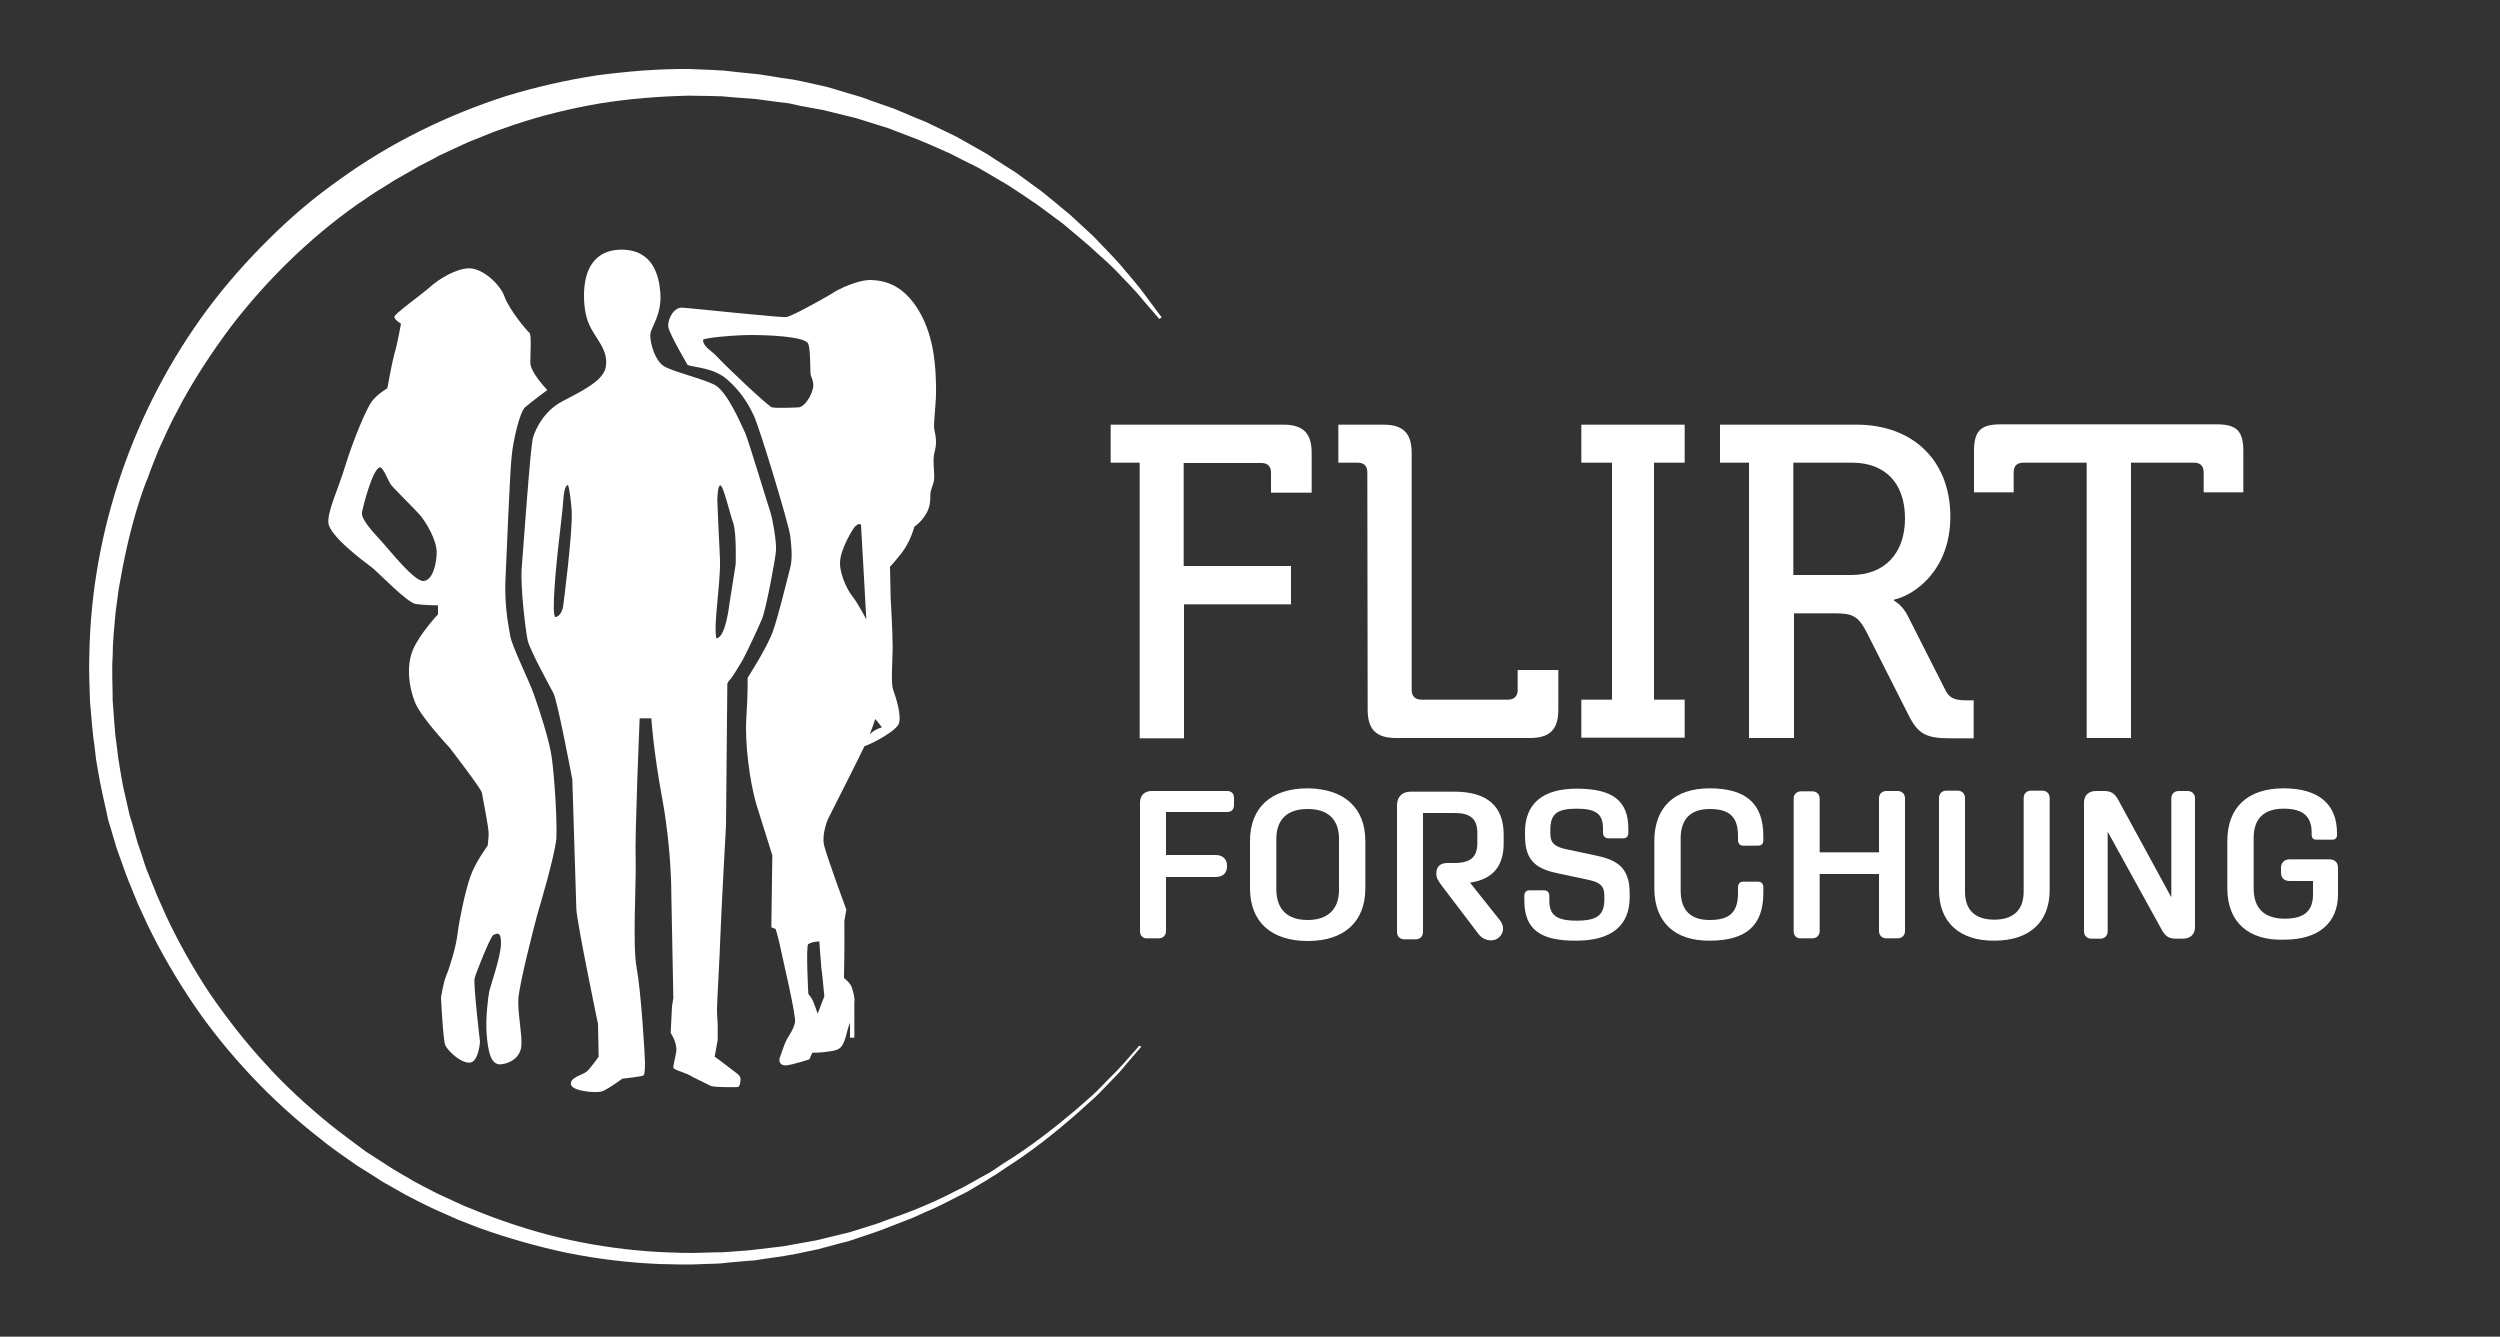 <svg width="447" height="239" viewBox="0 0 447 239" fill="none" xmlns="http://www.w3.org/2000/svg">
<rect x="0" y="0" width="447" height="239" fill="#333333" stroke="none"/>
<path d="M203.772 82.725H198.587V75.93H229.46C233.036 75.93 234.526 77.48 234.526 80.996V88.089H227.255V84.513C227.255 83.321 226.599 82.784 225.526 82.784H211.64V101.201H230.831V108.055H211.699V132.014H203.772V82.725Z" fill="white"/>
<path d="M244.479 84.453C244.479 83.261 243.824 82.725 242.751 82.725H239.294V75.93H247.34C250.916 75.93 252.406 77.48 252.406 80.996V123.372C252.406 124.504 253.062 125.1 254.134 125.1H269.63C270.763 125.1 271.359 124.445 271.359 123.372V119.796H278.63V126.888C278.63 130.464 277.08 131.954 273.564 131.954H249.605C246.029 131.954 244.539 130.405 244.539 126.888L244.479 84.453Z" fill="white"/>
<path d="M282.742 125.1H288.226V82.725H282.742V75.93H301.218V82.725H295.735V125.1H301.218V131.895H282.742V125.1Z" fill="white"/>
<path d="M312.721 82.725H307.536V75.93H331.972C341.806 75.93 348.72 82.129 348.72 92.38C348.72 101.737 342.581 106.326 338.647 107.22V107.399C338.647 107.399 340.077 108.114 341.031 109.962L347.826 123.372C348.6 125.041 349.911 125.22 351.819 125.22H352.892V132.014H348.958C344.547 132.014 342.998 131.418 341.21 127.782L333.581 112.704C332.151 110.081 331.078 109.664 328.038 109.664H320.767V131.954H312.721V82.725ZM331.018 102.81C337.038 102.81 340.614 98.876 340.614 92.678C340.614 86.36 337.038 82.725 331.138 82.725H320.648V102.81H331.018Z" fill="white"/>
<path d="M373.036 82.725H361.772C360.64 82.725 360.044 83.321 360.044 84.453V88.029H352.951V80.639C352.951 77.063 354.143 75.871 357.719 75.871H396.34C399.916 75.871 401.108 77.063 401.108 80.639V88.029H394.016V84.453C394.016 83.261 393.36 82.725 392.287 82.725H381.023V131.954H373.096V82.725H373.036Z" fill="white"/>
<path d="M203.832 166.522V143.517C203.832 142.265 204.607 141.431 205.918 141.431H219.388C220.222 141.431 220.639 141.908 220.639 142.682V143.934C220.639 144.768 220.162 145.186 219.388 145.186H208.481V152.874H217.361C218.553 152.874 219.388 153.589 219.388 154.722V154.96C219.388 156.152 218.553 156.808 217.361 156.808H208.481V166.463C208.481 167.238 207.944 167.774 207.17 167.774H205.143C204.368 167.834 203.832 167.297 203.832 166.522Z" fill="white"/>
<path d="M244.122 150.371V158.834C244.122 164.794 240.367 168.251 233.811 168.251C227.255 168.251 223.5 164.794 223.5 158.834V150.371C223.5 144.411 227.255 140.954 233.811 140.954C240.367 141.014 244.122 144.47 244.122 150.371ZM233.811 164.496C237.387 164.496 239.413 162.589 239.413 159.132V150.013C239.413 146.556 237.506 144.649 233.811 144.649C230.116 144.649 228.208 146.556 228.208 150.013V159.132C228.268 162.589 230.175 164.496 233.811 164.496Z" fill="white"/>
<path d="M264.445 167.118L257.83 158.417C257.114 157.463 256.817 156.927 256.817 156.271V156.152C256.817 154.96 257.532 154.304 258.783 154.304H260.035C262.955 154.304 264.147 153.232 264.147 150.728V148.94C264.147 146.378 262.896 145.364 260.035 145.364H254.433V166.642C254.433 167.416 253.896 167.953 253.121 167.953H251.095C250.32 167.953 249.784 167.416 249.784 166.642V143.994C249.784 142.444 250.737 141.55 252.227 141.55H260.035C265.876 141.55 268.856 144.113 268.856 149.238V150.788C268.856 154.96 266.829 157.225 262.836 157.821L268.2 164.556C269.094 165.688 268.856 167.118 267.723 167.834C266.71 168.43 265.28 168.132 264.445 167.118Z" fill="white"/>
<path d="M272.551 161.039V160.205C272.551 159.549 272.849 159.192 273.504 159.192H276.067C276.663 159.192 277.021 159.549 277.021 160.205V161.039C277.021 163.602 278.272 164.615 281.908 164.615C285.603 164.615 286.855 163.602 286.855 160.801V160.086C286.855 158.238 285.842 157.702 283.875 157.284L278.809 156.212C275.054 155.437 272.67 154.245 272.67 149.477V148.762C272.67 143.696 275.829 141.014 281.908 141.014C288.345 141.014 291.146 143.159 291.146 148.166V148.881C291.146 149.536 290.848 149.894 290.192 149.894H287.63C287.034 149.894 286.616 149.536 286.616 148.881V148.106C286.616 145.543 285.365 144.59 281.908 144.59C278.392 144.59 277.2 145.543 277.2 148.344V149.06C277.2 150.907 278.213 151.444 280.12 151.861L285.186 152.934C288.941 153.708 291.384 154.96 291.384 159.668V160.443C291.384 165.509 288.106 168.191 281.848 168.191C275.352 168.251 272.551 166.105 272.551 161.039Z" fill="white"/>
<path d="M295.795 158.834V150.371C295.795 144.411 299.311 140.954 305.689 140.954C312.185 140.954 315.284 143.696 315.284 149.477V150.192C315.284 150.848 314.986 151.205 314.331 151.205H311.708C311.112 151.205 310.755 150.848 310.755 150.192V149.477C310.755 146.08 309.265 144.649 305.689 144.649C302.291 144.649 300.503 146.437 300.503 149.894V159.251C300.503 162.768 302.291 164.496 305.689 164.496C309.265 164.496 310.755 163.125 310.755 159.668V158.655C310.755 158.059 311.053 157.642 311.708 157.642H314.331C314.927 157.642 315.284 158 315.284 158.655V159.668C315.284 165.45 312.245 168.191 305.689 168.191C299.371 168.251 295.795 164.794 295.795 158.834Z" fill="white"/>
<path d="M320.708 166.522V142.802C320.708 142.027 321.244 141.49 322.019 141.49H324.045C324.82 141.49 325.356 142.027 325.356 142.802V152.397H335.965V142.742C335.965 141.967 336.502 141.431 337.276 141.431H339.303C340.077 141.431 340.614 141.967 340.614 142.742V166.463C340.614 167.238 340.077 167.774 339.303 167.774H337.276C336.502 167.774 335.965 167.238 335.965 166.463V156.271H325.356V166.463C325.356 167.238 324.82 167.774 324.045 167.774H322.019C321.244 167.834 320.708 167.297 320.708 166.522Z" fill="white"/>
<path d="M346.693 159.132V142.682C346.693 141.908 347.23 141.371 348.004 141.371H350.031C350.806 141.371 351.342 141.908 351.342 142.682V159.43C351.342 162.708 353.13 164.436 356.587 164.436C359.984 164.436 361.832 162.708 361.832 159.43V142.682C361.832 141.908 362.368 141.371 363.143 141.371H365.169C365.944 141.371 366.48 141.908 366.48 142.682V159.132C366.48 164.854 362.904 168.191 356.587 168.191C350.388 168.251 346.693 164.913 346.693 159.132Z" fill="white"/>
<path d="M372.619 166.522V143.517C372.619 142.265 373.394 141.431 374.765 141.431H376.255C377.506 141.431 378.162 141.908 378.818 143.159L388.234 160.443V142.742C388.234 141.967 388.771 141.431 389.546 141.431H391.155C391.93 141.431 392.466 141.967 392.466 142.742V165.748C392.466 166.999 391.691 167.834 390.32 167.834H389.009C387.758 167.834 387.102 167.357 386.446 166.105L376.851 148.702V166.522C376.851 167.297 376.314 167.834 375.54 167.834H373.93C373.156 167.834 372.619 167.297 372.619 166.522Z" fill="white"/>
<path d="M398.247 158.834V150.371C398.247 144.411 401.823 140.954 408.32 140.954C414.518 140.954 417.856 143.755 417.856 148.94V149.298C417.856 149.834 417.558 150.132 417.021 150.132H414.161C413.624 150.132 413.326 149.834 413.326 149.298V148.881C413.326 146.02 411.836 144.59 408.32 144.59C404.803 144.59 402.956 146.378 402.956 149.775V158.894C402.956 162.41 404.863 164.258 408.499 164.258C412.015 164.258 413.565 162.887 413.565 159.907V157.523H409.393C408.379 157.523 407.843 156.927 407.843 156.033V155.198C407.843 154.245 408.439 153.649 409.393 153.649H416.425C417.498 153.649 418.035 154.185 418.035 155.258V159.907C418.035 165.032 414.518 168.012 408.499 168.012C401.943 168.251 398.247 164.794 398.247 158.834Z" fill="white"/>
<path d="M204.07 187.144L201.448 190.184C201.031 190.72 200.554 191.256 200.137 191.733L198.706 193.223C197.753 194.177 196.859 195.19 195.846 196.144L192.806 198.885C188.753 202.461 184.462 205.858 179.873 208.779L178.204 209.911C177.608 210.269 177.012 210.626 176.476 210.984C175.284 211.699 174.151 212.355 172.959 213.07C170.516 214.262 168.132 215.633 165.628 216.646L163.781 217.48L162.827 217.898L161.874 218.255L158.059 219.745C157.404 219.984 156.808 220.222 156.092 220.46L154.126 221.116L152.159 221.772C151.503 222.01 150.848 222.129 150.192 222.308L146.199 223.381L142.206 224.215C141.49 224.334 140.894 224.454 140.179 224.573L138.153 224.871L136.126 225.169C135.411 225.288 134.756 225.407 134.1 225.407L130.047 225.765L129.034 225.884C128.736 225.884 128.319 225.944 128.021 225.944L125.935 226.003C123.193 226.182 120.511 226.063 117.77 226.003C112.346 225.765 106.863 225.109 101.499 224.036C96.135 222.904 90.89 221.414 85.705 219.566L81.89 218.076L78.135 216.408C76.884 215.871 75.632 215.216 74.44 214.62L72.593 213.666C71.997 213.368 71.401 212.951 70.805 212.653L69.017 211.64C68.421 211.342 67.825 210.924 67.288 210.567L63.772 208.362C61.507 206.752 59.242 205.262 57.097 203.474C52.746 200.077 48.693 196.382 44.938 192.389C41.184 188.396 37.667 184.104 34.568 179.515C31.469 174.926 28.727 170.218 26.343 165.271L24.615 161.516L23.065 157.702C22.529 156.45 22.111 155.139 21.635 153.828L20.919 151.861C20.681 151.205 20.562 150.55 20.323 149.894L19.727 147.868C19.489 147.152 19.31 146.556 19.191 145.841L18.297 141.848C17.999 140.537 17.761 139.166 17.522 137.795C17.403 137.08 17.284 136.424 17.165 135.709L16.926 133.623C16.509 130.882 16.33 128.14 16.092 125.398C16.032 122.657 15.854 119.915 15.973 117.114C16.33 95.002 23.899 73.07 37.131 55.249C40.468 50.779 44.163 46.607 48.097 42.733C52.031 38.8 56.262 35.224 60.852 32.005C69.851 25.509 79.983 20.562 90.532 17.165C95.837 15.556 101.26 14.304 106.744 13.47C112.227 12.754 117.77 12.278 123.372 12.337L127.484 12.516L129.57 12.635L131.656 12.874L135.769 13.291L139.822 13.946L141.908 14.244L143.934 14.662L147.927 15.556L151.92 16.748L153.947 17.344L155.914 18.059L159.847 19.43L163.662 21.039L165.569 21.814L167.416 22.708L171.112 24.496L174.688 26.522C175.284 26.82 175.88 27.237 176.476 27.535L178.204 28.668L181.661 30.873L184.998 33.316C185.535 33.734 186.131 34.091 186.608 34.508L188.217 35.82C189.29 36.714 190.303 37.548 191.376 38.442L194.415 41.243C194.892 41.72 195.428 42.137 195.905 42.674L197.336 44.164C198.289 45.177 199.243 46.13 200.137 47.144L202.759 50.243L204.07 51.852L205.262 53.461L207.706 56.739L207.289 57.037L204.666 53.998L203.355 52.448L201.984 50.958L199.183 48.038C198.23 47.084 197.216 46.19 196.203 45.296L194.713 43.925C194.236 43.508 193.7 43.091 193.164 42.614L190.124 40.051C189.051 39.276 187.978 38.442 186.906 37.667L185.296 36.475C184.76 36.118 184.164 35.76 183.628 35.343L180.29 33.138L176.833 31.111L175.105 30.098C174.509 29.8 173.913 29.442 173.317 29.204L169.8 27.416L166.165 25.807L164.317 25.032L162.47 24.317L158.715 22.886L154.9 21.694L152.993 21.098L151.026 20.622L147.152 19.668L143.219 18.953L141.073 18.476L139.106 18.238L135.113 17.701L131.12 17.403L129.153 17.224L127.127 17.165L123.134 17.105C117.829 17.224 112.584 17.642 107.34 18.476C102.095 19.37 96.969 20.622 91.963 22.29L88.208 23.602C87.016 24.078 85.764 24.615 84.513 25.092C83.321 25.568 82.069 26.164 80.937 26.701L79.149 27.535C78.553 27.774 77.957 28.131 77.42 28.429L75.692 29.323C75.096 29.621 74.5 29.919 73.963 30.277L70.507 32.244C69.374 32.959 68.302 33.674 67.169 34.33C66.037 35.045 65.023 35.82 63.891 36.535C55.309 42.614 47.68 50.064 41.243 58.468C38.084 62.699 35.164 67.11 32.601 71.758L30.753 75.275C30.157 76.467 29.621 77.659 29.085 78.851C28.489 80.043 28.012 81.294 27.535 82.486L26.82 84.334C26.581 84.99 26.403 85.586 26.105 86.182C24.257 91.128 22.946 96.254 21.933 101.439L21.575 103.406C21.515 103.704 21.456 104.062 21.396 104.36L21.218 105.373L20.681 109.366C20.443 111.988 20.145 114.67 20.145 117.293C19.966 119.915 20.145 122.597 20.145 125.279C20.383 127.902 20.443 130.584 20.86 133.206L21.098 135.173C21.158 135.828 21.337 136.484 21.396 137.14C21.635 138.451 21.814 139.762 22.111 141.073L23.006 145.007C23.125 145.662 23.303 146.258 23.542 146.914L24.078 148.821C24.257 149.477 24.436 150.073 24.615 150.728L25.27 152.636C25.688 153.887 26.045 155.198 26.581 156.39L28.072 160.086L29.681 163.721C31.945 168.549 34.568 173.198 37.488 177.608C40.528 182.018 43.806 186.25 47.382 190.124C50.958 194.117 54.892 197.693 59.063 201.09C61.15 202.759 63.295 204.309 65.441 205.918L68.778 208.064C69.315 208.421 69.911 208.779 70.447 209.136L72.175 210.15C72.772 210.448 73.368 210.865 73.904 211.163L75.692 212.116C76.884 212.712 78.016 213.368 79.268 213.904L82.903 215.573L86.599 217.063C91.546 218.97 96.671 220.58 101.916 221.712C107.161 222.844 112.465 223.56 117.829 223.858C120.511 223.977 123.193 224.096 125.875 223.977L127.902 223.917C128.2 223.917 128.617 223.917 128.915 223.917L129.928 223.858L133.921 223.56C134.636 223.5 135.232 223.381 135.948 223.321L137.974 223.083L140 222.844C140.716 222.725 141.312 222.606 141.967 222.487L145.96 221.772L149.894 220.818C150.55 220.639 151.205 220.52 151.861 220.341L153.768 219.745L155.675 219.149C156.331 218.911 156.927 218.792 157.582 218.494L161.397 217.123L162.35 216.765L163.304 216.408L165.152 215.633C167.655 214.62 170.039 213.368 172.423 212.176C173.615 211.52 174.747 210.865 175.939 210.209C176.535 209.911 177.131 209.554 177.668 209.196L179.336 208.064C183.926 205.262 188.217 201.925 192.329 198.468L195.369 195.786C196.382 194.892 197.276 193.879 198.23 192.925L199.66 191.495C200.137 191.018 200.554 190.482 201.031 190.005L203.713 186.965L204.07 187.144Z" fill="white"/>
<path d="M127.127 194.177C127.723 194.415 131.597 194.415 131.955 194.356C132.312 194.236 132.491 193.164 132.372 192.687C132.253 192.21 131.657 191.852 130.405 190.899C129.213 189.945 127.783 188.932 127.783 188.932L128.319 185.952C128.319 185.952 128.379 183.032 128.259 182.078C128.2 181.363 128.2 180.886 128.2 180.35C128.2 179.277 128.677 171.231 128.796 167.536C128.915 163.84 129.809 147.57 129.809 147.57L130.047 122.24C130.047 122.24 130.286 121.703 130.524 121.524C130.763 121.346 131.955 119.438 132.789 118.008C133.564 116.578 135.531 112.346 136.246 110.677C136.961 108.949 138.689 99.77 138.749 98.4C138.868 97.029 138.153 92.738 137.736 91.546C137.319 90.354 133.802 78.672 133.266 77.48C132.67 76.288 130.047 69.792 127.604 68.719C125.16 67.586 120.809 66.573 118.962 65.62C117.114 64.726 116.161 61.15 116.28 59.779C116.399 58.408 118.366 56.322 118.068 52.329C117.829 49.349 116.816 44.64 111.095 44.64C106.386 44.64 104.419 48.097 104.419 52.806C104.419 57.514 105.969 59.123 106.684 60.375C107.399 61.567 108.77 63.295 108.293 65.739C107.757 68.182 103.823 70.03 100.545 71.758C97.267 73.487 95.777 76.646 95.3 78.255C94.824 79.864 93.572 98.161 93.274 101.618C93.036 105.134 93.989 112.823 94.347 114.492C94.704 116.16 98.281 122.657 98.936 123.908C99.651 125.1 102.333 139.404 102.333 139.404C102.333 139.404 102.989 160.145 103.049 162.47C103.108 164.794 106.923 183.091 106.923 183.091L107.042 188.932C107.042 188.932 105.671 190.899 104.956 191.554C104.241 192.21 101.797 192.627 102.095 193.938C102.333 195.13 106.863 195.548 107.817 195.071C109.307 194.356 111.273 192.866 111.273 192.866C111.273 192.866 114.79 192.508 115.088 192.27C115.326 192.031 115.326 190.303 115.326 190.064C115.326 188.872 114.611 177.131 113.836 173.078C113.061 169.026 113.777 157.94 113.657 153.649C113.479 149.417 114.373 128.438 114.373 128.438H116.459C116.459 128.438 116.816 134.279 118.485 143.219C120.094 152.159 120.035 159.907 120.035 159.907L120.392 178.442L120.154 179.932L119.915 184.7C119.915 184.7 121.048 186.31 120.929 187.859C120.869 188.694 120.213 190.899 120.452 191.018C121.167 191.554 122.597 191.733 123.968 192.627M100.665 108.591C100.665 108.591 100.307 110.2 99.353 110.32C98.459 110.439 99.592 99.77 99.83 97.684C100.069 95.598 100.367 92.976 100.545 91.367C100.724 89.758 100.724 86.837 101.559 86.718C101.559 86.718 101.916 87.433 102.214 91.248C102.453 95.062 100.665 108.591 100.665 108.591ZM131.537 100.903L130.405 108.055C130.405 108.055 129.749 114.074 128.081 114.134C127.544 111.571 128.855 104.36 128.736 100.009C128.498 95.658 128.259 89.519 128.259 89.519C128.259 89.519 128.259 86.778 128.796 86.778C129.332 86.778 130.465 91.724 131.12 93.572C131.716 95.479 131.537 100.903 131.537 100.903Z" fill="white"/>
<path d="M142.802 72.831C141.788 72.891 138.808 73.01 138.034 72.831C137.318 72.653 129.69 65.381 128.438 64.01C127.246 62.64 125.816 62.163 125.696 60.792C125.696 60.375 131.716 59.898 134.219 59.898C136.722 59.898 144.053 60.077 144.53 61.507C145.007 62.938 144.768 66.692 145.007 67.229C145.245 67.765 145.662 68.838 145.245 69.792C145.007 70.865 143.815 72.772 142.802 72.831ZM146.199 181.244C146.199 181.244 145.484 179.158 145.245 178.74C145.007 178.264 144.53 177.727 144.53 177.727C144.53 177.727 144.053 169.026 144.53 168.787C145.007 168.549 145.484 168.43 145.484 168.43L146.497 168.31C146.497 168.31 146.735 171.827 146.854 173.019C147.033 174.211 147.391 178.144 147.391 178.144L146.199 181.244ZM150.192 100.605C150.252 98.042 152.636 94.406 152.755 94.287C152.934 94.109 153.47 93.453 153.947 93.811L154.9 110.737C154.9 110.737 153.291 107.697 152.457 106.684C151.086 104.956 150.132 102.154 150.192 100.605ZM154.304 133.444C154.722 133.623 159.847 131.001 160.622 129.57C161.397 128.14 160.026 124.266 159.669 123.253C159.311 122.24 159.549 118.842 159.609 115.684C159.609 113.061 159.251 106.982 159.251 106.982L159.132 101.32C159.132 101.32 159.609 100.903 161.218 98.876C162.827 96.79 163.483 94.168 163.483 94.168C163.483 94.168 164.615 93.453 165.45 92.082C166.344 90.771 166.344 89.46 166.344 88.506C166.344 87.552 166.82 86.897 166.999 85.884C167.178 84.871 166.701 82.308 167.059 80.996C167.595 79.209 167.297 77.957 167.059 76.825C166.82 75.692 167.476 72.056 167.357 68.957C167.297 65.918 167.118 60.315 164.317 55.607C161.516 50.898 158.238 50.183 155.794 50.064C153.351 50.005 149.775 51.733 148.523 52.627C147.212 53.402 141.49 56.62 140.596 56.68C139.702 56.858 123.491 55.071 121.942 55.011C120.452 54.951 119.319 57.097 119.498 58.468C119.736 59.839 122.955 65.262 122.955 65.262C124.266 65.739 127.604 65.739 129.988 67.825C132.372 69.911 133.742 72.056 134.815 74.381C135.888 76.705 141.133 94.049 141.312 95.897C141.49 97.744 141.788 99.89 141.192 101.916C140.656 103.883 139.226 110.022 138.153 113.002C137.02 116.041 133.683 121.167 133.683 121.167C133.683 121.167 133.742 123.61 133.444 128.378C133.146 133.087 134.1 139.941 135.232 143.815C136.424 147.629 138.093 152.934 138.093 152.934L137.914 165.807L138.689 166.105C138.689 166.105 139.166 167.595 139.524 169.383C139.881 171.171 142.384 181.601 142.146 182.793C141.908 183.985 141.133 185.058 140.656 185.892C140.179 186.786 139.702 188.455 139.464 188.992C139.226 189.528 139.285 190.601 140.656 190.482C142.027 190.303 144.709 189.409 144.709 189.409L145.245 188.217C145.245 188.217 146.616 188.276 148.404 187.978C150.192 187.74 150.49 187.263 150.967 186.131C151.324 185.296 151.444 184.164 151.98 182.853V185.535H152.755V179.217C152.874 178.323 152.576 177.548 152.338 176.654C152.099 175.76 150.907 174.866 150.907 174.866C150.907 174.866 151.026 168.608 150.967 164.675L151.324 162.648C151.324 162.648 147.808 153.112 147.331 151.086C146.914 149 148.046 146.437 148.046 146.437C148.046 146.437 154.185 134.338 154.841 132.848C155.556 131.358 156.51 128.557 156.51 128.557L157.702 130.047C157.702 130.047 156.569 130.286 155.496 131.299C154.304 132.252 153.947 133.325 154.304 133.444Z" fill="white"/>
<path d="M98.638 135.352C98.161 132.074 96.373 126.769 95.539 124.385C94.764 122.001 91.605 115.743 91.248 113.776C90.89 111.81 90.234 108.412 90.354 104.24C90.532 100.188 91.188 83.857 91.486 81.592C91.725 78.851 92.916 73.725 93.87 72.831C94.883 71.937 97.863 69.732 97.863 69.732C97.863 69.732 94.824 66.633 94.824 64.845C94.824 63.057 95.062 59.779 94.645 59.481C94.228 59.183 91.129 55.488 90.234 53.104C89.4 50.72 86.241 47.978 83.917 47.978C81.593 47.978 78.553 49.826 76.884 51.316C75.215 52.806 70.447 56.143 70.507 56.68C70.567 57.216 71.699 57.872 71.699 57.872C71.699 57.872 70.984 61.865 70.507 63.295C70.09 64.785 69.255 69.434 69.255 69.434C69.255 69.434 67.467 70.447 66.454 71.818C65.441 73.189 63.117 78.791 61.746 83.261C60.375 87.731 58.647 91.128 58.706 93.393C58.766 95.718 65.024 100.366 66.394 101.38C67.706 102.393 72.712 107.697 74.321 107.995C75.93 108.234 78.314 108.234 78.314 108.234V109.843C78.314 109.843 75.096 113.24 73.844 116.16C72.593 119.14 73.129 122.895 74.202 125.577C75.275 128.259 80.341 133.623 80.341 133.623C80.341 133.623 86.182 141.192 86.182 141.788C86.241 142.444 87.433 148.046 87.374 149.238C87.314 150.43 87.195 151.205 87.195 151.205C87.195 151.205 84.93 154.245 84.096 156.748C83.202 159.311 82.189 164.079 81.831 166.82C81.533 169.562 80.162 173.615 79.745 174.568C79.328 175.462 78.851 178.323 78.851 178.323C78.851 178.323 79.209 186.012 79.626 186.906C80.043 187.8 82.189 190.005 83.917 190.005C85.586 190.005 85.824 186.25 85.824 186.25C85.824 186.25 84.573 175.76 84.871 174.866C85.109 173.972 87.612 167.595 88.208 167.178C88.864 166.88 89.638 166.463 89.579 168.787C89.519 171.112 87.672 176.356 87.493 177.191C87.314 177.966 86.778 182.078 87.016 184.939C87.254 187.8 87.672 190.422 89.519 190.303C91.129 190.184 93.036 189.111 93.215 187.025C93.393 184.939 92.559 181.363 92.678 178.621C92.857 175.88 95.42 165.986 96.016 163.721C96.671 161.456 99.055 153.53 99.472 150.013C99.651 146.676 99.115 138.63 98.638 135.352ZM75.692 103.883C74.083 103.942 69.971 98.757 68.421 97.029C66.812 95.241 64.487 92.857 64.726 91.605C64.964 90.294 66.692 83.678 67.944 83.559C68.481 83.5 69.434 86.003 69.851 86.599C70.269 87.195 73.785 90.652 74.977 91.963C76.169 93.274 78.195 96.731 78.076 98.936C78.016 101.022 77.301 103.823 75.692 103.883Z" fill="white"/>
</svg>
